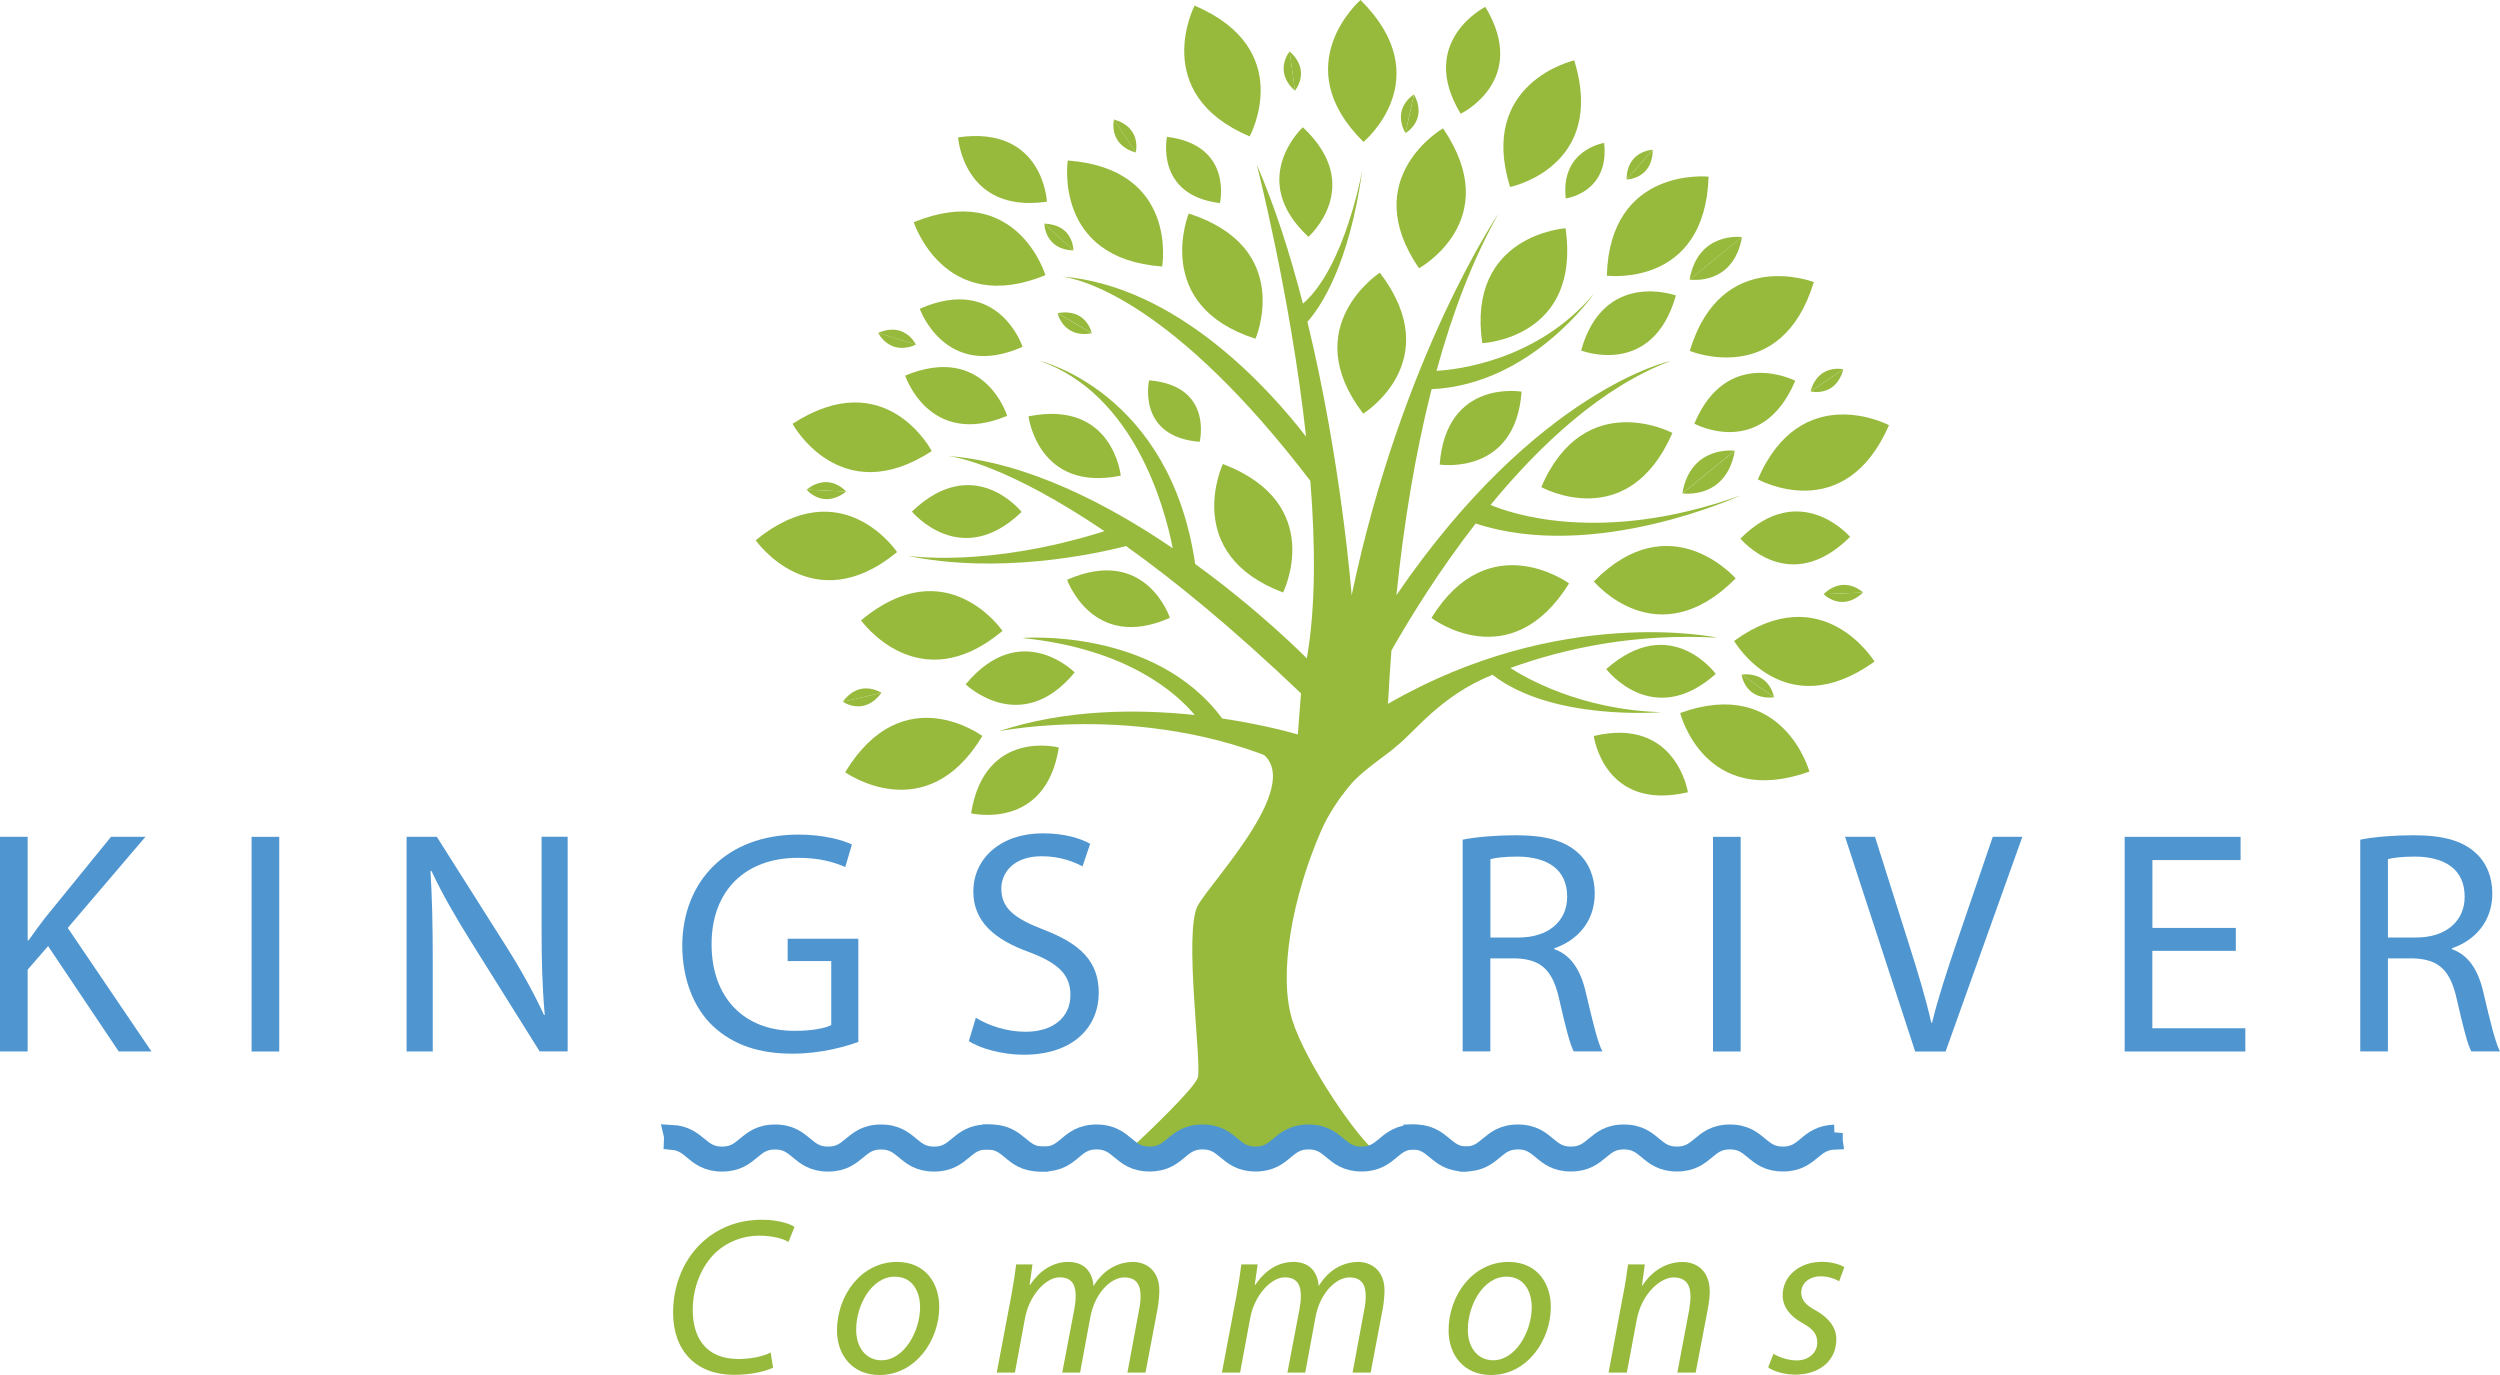 <?xml version="1.0" encoding="UTF-8"?>
<svg id="logos" xmlns="http://www.w3.org/2000/svg" viewBox="0 0 300 165">
  <defs>
    <style>
      .cls-1, .cls-2 {
        fill: #4f96d1;
      }

      .cls-2 {
        stroke: #4f96d1;
        stroke-miterlimit: 10;
        stroke-width: 2px;
      }

      .cls-3 {
        fill: #97ba3d;
      }
    </style>
  </defs>
  <g>
    <path class="cls-3" d="M92.78,164.12c-1.02.46-2.65.86-4.69.86-4.56,0-7.32-2.87-7.32-7.48,0-3.41,1.37-6.65,3.83-8.72,1.88-1.58,4.18-2.41,6.83-2.41,1.98,0,3.43.51,3.91.86l-.72,1.8c-.67-.4-1.96-.75-3.56-.75-1.88,0-3.78.72-5.17,2.01-1.69,1.61-2.76,4.16-2.76,6.89,0,3.22,1.47,5.9,5.49,5.9,1.37,0,2.87-.27,3.86-.78l.29,1.82Z"/>
    <path class="cls-3" d="M105.51,165c-3.24,0-5.07-2.41-5.07-5.34,0-4.29,2.97-8.23,7.18-8.23,3.51,0,5.09,2.65,5.09,5.39,0,4.02-2.84,8.18-7.18,8.18h-.03ZM105.8,163.23c2.63,0,4.61-3.38,4.61-6.41,0-1.5-.7-3.62-3.03-3.62-2.79,0-4.64,3.41-4.64,6.38,0,2.12,1.18,3.65,3.03,3.65h.03Z"/>
    <path class="cls-3" d="M119.61,164.71l1.74-9.2c.27-1.45.46-2.71.59-3.78h1.96l-.35,2.44h.08c1.21-1.82,2.84-2.74,4.56-2.74,1.98,0,2.92,1.26,3.03,2.9,1.15-1.88,2.81-2.87,4.74-2.9,1.5,0,3.16.97,3.16,3.41,0,.59-.08,1.48-.21,2.2l-1.45,7.67h-2.17l1.39-7.48c.11-.51.19-1.15.19-1.69,0-1.37-.51-2.25-1.96-2.25-1.61,0-3.54,1.88-4.07,4.77l-1.23,6.65h-2.14l1.45-7.62c.11-.59.16-1.07.16-1.58,0-1.1-.29-2.23-1.93-2.23s-3.65,2.15-4.15,4.91l-1.21,6.52h-2.17Z"/>
    <path class="cls-3" d="M146.63,164.71l1.74-9.2c.27-1.45.46-2.71.59-3.78h1.96l-.35,2.44h.08c1.21-1.82,2.84-2.74,4.56-2.74,1.98,0,2.92,1.26,3.03,2.9,1.15-1.88,2.81-2.87,4.74-2.9,1.5,0,3.16.97,3.16,3.41,0,.59-.08,1.48-.21,2.2l-1.45,7.67h-2.17l1.39-7.48c.11-.51.19-1.15.19-1.69,0-1.37-.51-2.25-1.96-2.25-1.61,0-3.54,1.88-4.07,4.77l-1.23,6.65h-2.14l1.45-7.62c.11-.59.16-1.07.16-1.58,0-1.1-.29-2.23-1.93-2.23s-3.65,2.15-4.15,4.91l-1.21,6.52h-2.17Z"/>
    <path class="cls-3" d="M178.9,165c-3.24,0-5.07-2.41-5.07-5.34,0-4.29,2.97-8.23,7.18-8.23,3.51,0,5.09,2.65,5.09,5.39,0,4.02-2.84,8.18-7.18,8.18h-.03ZM179.2,163.23c2.63,0,4.61-3.38,4.61-6.41,0-1.5-.7-3.62-3.03-3.62-2.79,0-4.64,3.41-4.64,6.38,0,2.12,1.18,3.65,3.03,3.65h.03Z"/>
    <path class="cls-3" d="M193.03,164.71l1.72-9.2c.29-1.45.48-2.71.62-3.78h2.01l-.35,2.55h.05c1.18-1.82,2.92-2.84,4.82-2.84,1.53,0,3.27.88,3.27,3.59,0,.59-.11,1.39-.24,2.09l-1.45,7.59h-2.2l1.42-7.51c.08-.51.16-1.1.16-1.66,0-1.29-.51-2.25-2.04-2.25s-3.83,1.9-4.42,5.12l-1.18,6.3h-2.2Z"/>
    <path class="cls-3" d="M212.81,162.45c.59.38,1.72.8,2.79.8,1.5,0,2.47-.97,2.47-2.12,0-1.02-.46-1.64-1.82-2.39-1.5-.83-2.33-1.98-2.33-3.3,0-2.28,1.96-4.02,4.72-4.02,1.15,0,2.2.32,2.68.64l-.62,1.69c-.46-.27-1.26-.59-2.22-.59-1.37,0-2.33.83-2.33,1.96,0,.94.62,1.53,1.8,2.17,1.45.83,2.41,1.96,2.41,3.41,0,2.74-2.2,4.26-4.96,4.26-1.39-.03-2.63-.43-3.22-.88l.64-1.64Z"/>
  </g>
  <g>
    <path class="cls-1" d="M0,100.42h3.32v12.42h.11c.69-.99,1.38-1.91,2.02-2.75l7.87-9.67h4.13l-9.32,10.93,10.05,14.83h-3.93l-8.48-12.65-2.45,2.83v9.82H0v-25.76Z"/>
    <path class="cls-1" d="M33.51,100.42v25.76h-3.32v-25.76h3.32Z"/>
    <path class="cls-1" d="M48.79,126.18v-25.76h3.63l8.25,13.03c1.91,3.02,3.4,5.73,4.62,8.37l.08-.04c-.31-3.44-.38-6.57-.38-10.59v-10.78h3.13v25.76h-3.36l-8.18-13.07c-1.8-2.87-3.51-5.81-4.81-8.6l-.11.04c.19,3.25.27,6.35.27,10.63v11.01h-3.13Z"/>
    <path class="cls-1" d="M103,125.03c-1.49.54-4.43,1.41-7.91,1.41-3.9,0-7.11-.99-9.63-3.4-2.22-2.14-3.59-5.58-3.59-9.59.04-7.68,5.31-13.3,13.94-13.3,2.98,0,5.31.65,6.42,1.19l-.8,2.71c-1.38-.61-3.09-1.11-5.69-1.11-6.27,0-10.35,3.9-10.35,10.36s3.93,10.4,9.93,10.4c2.18,0,3.67-.31,4.43-.69v-7.68h-5.23v-2.68h8.48v12.38Z"/>
    <path class="cls-1" d="M117.1,122.13c1.49.92,3.67,1.68,5.96,1.68,3.4,0,5.39-1.8,5.39-4.4,0-2.41-1.38-3.78-4.85-5.12-4.2-1.49-6.8-3.67-6.8-7.3,0-4.01,3.32-6.99,8.33-6.99,2.64,0,4.55.61,5.69,1.26l-.92,2.71c-.84-.46-2.56-1.22-4.89-1.22-3.51,0-4.85,2.1-4.85,3.86,0,2.41,1.57,3.59,5.12,4.97,4.36,1.68,6.57,3.78,6.57,7.57,0,3.98-2.94,7.42-9.02,7.42-2.48,0-5.2-.73-6.57-1.64l.84-2.79Z"/>
  </g>
  <g>
    <path class="cls-1" d="M175.52,100.76c1.68-.34,4.09-.53,6.38-.53,3.55,0,5.85.65,7.45,2.1,1.3,1.15,2.02,2.9,2.02,4.89,0,3.4-2.14,5.66-4.85,6.57v.11c1.99.69,3.17,2.52,3.78,5.2.84,3.59,1.45,6.08,1.99,7.07h-3.44c-.42-.73-.99-2.94-1.72-6.15-.76-3.55-2.14-4.89-5.16-5.01h-3.13v11.16h-3.32v-25.42ZM178.85,112.5h3.4c3.55,0,5.81-1.95,5.81-4.89,0-3.33-2.41-4.78-5.92-4.82-1.6,0-2.75.15-3.29.31v9.4Z"/>
    <path class="cls-1" d="M208.88,100.42v25.76h-3.32v-25.76h3.32Z"/>
    <path class="cls-1" d="M229.82,126.18l-8.41-25.76h3.59l4.01,12.69c1.11,3.48,2.06,6.61,2.75,9.63h.08c.73-2.98,1.8-6.23,2.94-9.59l4.35-12.73h3.55l-9.21,25.76h-3.67Z"/>
    <path class="cls-1" d="M268.29,114.1h-10.01v9.29h11.16v2.79h-14.48v-25.76h13.91v2.79h-10.58v8.14h10.01v2.75Z"/>
    <path class="cls-1" d="M283.23,100.76c1.68-.34,4.09-.53,6.38-.53,3.55,0,5.85.65,7.45,2.1,1.3,1.15,2.02,2.9,2.02,4.89,0,3.4-2.14,5.66-4.85,6.57v.11c1.99.69,3.17,2.52,3.78,5.2.84,3.59,1.45,6.08,1.99,7.07h-3.44c-.42-.73-.99-2.94-1.72-6.15-.76-3.55-2.14-4.89-5.16-5.01h-3.13v11.16h-3.32v-25.42ZM286.55,112.5h3.4c3.55,0,5.81-1.95,5.81-4.89,0-3.33-2.41-4.78-5.92-4.82-1.6,0-2.75.15-3.29.31v9.4Z"/>
  </g>
  <path class="cls-3" d="M140.82,138.55c.78-1.23,2.07-1.98,3.65-1.97,1.55.01,2.71,1.2,4.08,1.86.29.14.47.16.76.31.13.06,1.34.05,1.04-.04.04.01.08.03.12.04h1.91c.09-.01.19,0,.27-.03.12-.21.27-.41.46-.6.63-.63,1.33-1.18,2.14-1.55,1.25-.56,2.66-.55,3.69.48.13.13.24.28.35.44.58.17,1.17.37,1.78.6,1.69.62,2.81.61,4.28.35-2.46-1.74-8.72-11.03-10.27-16.01-1.72-5.5,0-14.79,3.44-22.71,3.44-7.91,13.89-15.13,13.89-15.13,0,0-6.33,3.27-12.25,4.49-5.48,1.13-10.65.2-9.2,1,6.19,3.44-5.5,15.48-7.22,18.58s.49,19.03,0,20.64c-.4,1.31-6.1,6.72-8.23,8.7.32.13.6.31.84.56.06.05.09.11.14.17h4c.11-.06.22-.13.33-.19Z"/>
  <g>
    <g>
      <path class="cls-3" d="M113.74,54.73c-.11-.01-.17-.02-.17-.02.06,0,.11.01.17.02Z"/>
      <path class="cls-3" d="M127.39,33.18c-.31-.04-.48-.04-.48-.04.16,0,.32.03.48.04Z"/>
      <path class="cls-3" d="M166.56,84.45c.11-2.12.25-4.25.41-6.39,2.25-3.95,5.71-9.58,10.11-15.24,14.27,4.71,31.79-3.37,31.79-3.37-16.96,6.1-28.03,1.99-30,1.14,5.95-7.24,13.35-14.16,21.61-17.28,0,0-16.03,3.4-32.91,28.11.87-8.47,2.23-16.88,4.22-24.72,11.98-.54,19.48-11.46,19.48-11.46-6.83,8.14-16.68,9.14-18.89,9.26,1.9-6.93,4.34-13.36,7.45-18.88,0,0-11.6,17.03-17.63,45.81,0,0-1.23-16.03-5.31-32.81,1.51-1.69,5.02-6.73,6.6-18.29,0,0-2.06,11.73-7.14,16.11-1.48-5.76-3.3-11.53-5.54-16.69,0,0,4.05,15.73,5.92,32.65-4.42-5.73-15.5-18.11-29.32-19.22,2.35.32,13.35,2.94,29.83,24.52.61,7.6.66,15.14-.42,21.31,0,0-5.41-5.54-13.4-11.33-3.01-20.69-18.65-24.38-18.65-24.38,11.35,4.01,14.99,17.54,15.96,22.49-7.81-5.32-17.54-10.36-26.98-11.07,1.06.12,7.17,1.17,18.79,9.02-14.19,4.49-23.73,2.94-23.73,2.94,11.03,2.29,22.49-.17,26.32-1.15,5.78,4.12,12.76,9.81,20.99,17.67l-.38,4.94s-3.62-1.11-9.07-1.92c-8.16-11-24.03-9.66-24.03-9.66,12.76,1.28,18.65,6.74,20.73,9.24-6.81-.72-15.47-.73-23.53,1.96,0,0,18.43-3.8,35.9,4.56,0,0-.03.55-.08,1.57,3.88.17,2.55.05,5.37,1.56,1.83-2.76,5.21-4.64,6.62-5.98,2.03-1.54,5.14-5.95,11.45-8.5,7.16,5.6,20.24,4.49,20.24,4.49-9.67-.28-16.32-4.15-18.1-5.3,6.58-2.38,14.97-4.18,24.85-3.64,0,0-18.78-4.05-39.51,7.93Z"/>
    </g>
    <path class="cls-3" d="M163.26,0s-9,7.81.36,17.03c0,0,9.15-7.6-.36-17.03Z"/>
    <path class="cls-3" d="M205.03,21.2s-11.84-1.26-12.21,11.88c0,0,11.79,1.51,12.21-11.88Z"/>
    <path class="cls-3" d="M187.87,27.39s-11.88.78-10,13.79c0,0,11.88-.53,10-13.79Z"/>
    <path class="cls-3" d="M143.35.67s-5.49,10.57,6.61,15.7c0,0,5.71-10.44-6.61-15.7Z"/>
    <path class="cls-3" d="M109.65,26.66s3.64,11.35,15.8,6.36c0,0-3.39-11.4-15.8-6.36Z"/>
    <path class="cls-3" d="M188.91,7.24s-11.61,2.65-7.7,15.2c0,0,11.65-2.39,7.7-15.2Z"/>
    <path class="cls-3" d="M173.16,15.4s-10.32,5.95-2.88,16.79c0,0,10.43-5.72,2.88-16.79Z"/>
    <path class="cls-3" d="M128.13,19.26s-1.78,11.78,11.33,12.72c0,0,2.03-11.72-11.33-12.72Z"/>
    <path class="cls-3" d="M142.65,25.62s-4.5,11.03,8.01,15.03c0,0,4.73-10.91-8.01-15.03Z"/>
    <path class="cls-3" d="M165.58,32.72s-9.99,6.49-1.99,16.92c0,0,10.11-6.26,1.99-16.92Z"/>
    <path class="cls-3" d="M217.66,33.85s-11.1-4.32-14.89,8.26c0,0,10.98,4.56,14.89-8.26Z"/>
    <path class="cls-3" d="M208.28,69.41s-7.8-9-17.02.36c0,0,7.59,9.15,17.02-.36Z"/>
    <path class="cls-3" d="M224.94,79.39s-6.19-10.18-16.85-2.48c0,0,5.96,10.29,16.85,2.48Z"/>
    <path class="cls-3" d="M226.68,51.02s-10.53-5.57-15.74,6.5c0,0,10.39,5.78,15.74-6.5Z"/>
    <path class="cls-3" d="M200.69,51.95s-10.53-5.57-15.74,6.5c0,0,10.39,5.78,15.74-6.5Z"/>
    <path class="cls-3" d="M188.29,70.01s-9.61-7.04-16.52,4.14c0,0,9.44,7.23,16.52-4.14Z"/>
    <path class="cls-3" d="M217.13,92.59s-3.16-11.49-15.51-7.03c0,0,2.9,11.54,15.51,7.03Z"/>
    <path class="cls-3" d="M146.74,55.68s-5.06,10.79,7.23,15.42c0,0,5.29-10.65-7.23-15.42Z"/>
    <path class="cls-3" d="M95.1,50.86s5.71,10.46,16.71,3.27c0,0-5.48-10.56-16.71-3.27Z"/>
    <path class="cls-3" d="M90.68,64.83s6.82,9.77,16.97,1.42c0,0-6.6-9.89-16.97-1.42Z"/>
    <path class="cls-3" d="M101.42,92.67s9.7,6.92,16.46-4.35c0,0-9.53-7.11-16.46,4.35Z"/>
    <path class="cls-3" d="M103.32,74.44s6.91,9.71,16.98,1.27c0,0-6.69-9.84-16.98-1.27Z"/>
    <path class="cls-3" d="M110.37,37.05s3.05,8.69,12.34,4.57c0,0-2.86-8.73-12.34-4.57Z"/>
    <path class="cls-3" d="M123.42,49.96s1.12,9.14,11.07,7.12c0,0-.92-9.15-11.07-7.12Z"/>
    <path class="cls-3" d="M108.62,45.07s2.87,8.75,12.24,4.83c0,0-2.68-8.79-12.24-4.83Z"/>
    <path class="cls-3" d="M109.43,61.39s5.86,7.1,13.16.04c0,0-5.7-7.21-13.16-.04Z"/>
    <path class="cls-3" d="M115.88,82.12s6.61,6.4,13.08-1.43c0,0-6.46-6.53-13.08,1.43Z"/>
    <path class="cls-3" d="M192.75,80.29s5.56,7.33,13.14.58c0,0-5.4-7.44-13.14-.58Z"/>
    <path class="cls-3" d="M128.05,69.57s3.06,8.69,12.34,4.57c0,0-2.86-8.73-12.34-4.57Z"/>
    <path class="cls-3" d="M116.53,97.6s8.95,2.14,10.53-7.9c0,0-8.89-2.33-10.53,7.9Z"/>
    <path class="cls-3" d="M172.76,55.75s9.1,1.39,9.83-8.75c0,0-9.05-1.58-9.83,8.75Z"/>
    <path class="cls-3" d="M156.34,15.27s-6.77,6.24.67,13.15c0,0,6.89-6.08-.67-13.15Z"/>
    <path class="cls-3" d="M215.43,45.69s-8.18-4.22-12.11,5.15c0,0,8.07,4.39,12.11-5.15Z"/>
    <path class="cls-3" d="M201.11,35.46s-8.64-3.18-11.38,6.6c0,0,8.55,3.36,11.38-6.6Z"/>
    <path class="cls-3" d="M192.5,17.15s-5.27.78-4.61,6.66c0,0,5.26-.66,4.61-6.66Z"/>
    <path class="cls-3" d="M222.01,64.42s-5.99-6.99-13.16.21c0,0,5.83,7.1,13.16-.21Z"/>
    <path class="cls-3" d="M202.55,95.07s-1.42-9.1-11.3-6.75c0,0,1.22,9.11,11.3,6.75Z"/>
    <path class="cls-3" d="M178.24.82s-8.22,4.14-2.96,12.83c0,0,8.29-3.96,2.96-12.83Z"/>
    <path class="cls-3" d="M140.04,16.42s-1.49,7.01,6.35,7.95c0,0,1.63-6.96-6.35-7.95Z"/>
    <path class="cls-3" d="M114.97,16.48s.61,9.19,10.66,7.72c0,0-.42-9.18-10.66-7.72Z"/>
    <path class="cls-3" d="M137.89,45.64s-1.53,6.77,6.07,7.38c0,0,1.68-6.74-6.07-7.38Z"/>
  </g>
  <path class="cls-3" d="M201.89,59.2s5.24.84,6.29-5.11"/>
  <path class="cls-3" d="M208.17,54.09s-5.28-.73-6.29,5.11"/>
  <path class="cls-3" d="M202.75,33.55s5.24.84,6.29-5.11"/>
  <path class="cls-3" d="M209.04,28.45s-5.28-.73-6.29,5.11"/>
  <path class="cls-3" d="M195.19,21.54s3.11-.03,3.14-3.57"/>
  <path class="cls-3" d="M198.33,17.97s-3.12.1-3.14,3.57"/>
  <path class="cls-3" d="M217.27,46.97s3.02.76,3.93-2.66"/>
  <path class="cls-3" d="M221.2,44.31s-3.04-.69-3.93,2.66"/>
  <path class="cls-3" d="M218.83,71.3s2.17,2.23,4.74-.2"/>
  <path class="cls-3" d="M223.57,71.1s-2.23-2.19-4.74.2"/>
  <path class="cls-3" d="M208.99,80.95s.37,3.09,3.89,2.73"/>
  <path class="cls-3" d="M212.88,83.68s-.44-3.09-3.89-2.73"/>
  <path class="cls-3" d="M128.81,30.06s.05-3.11-3.49-3.22"/>
  <path class="cls-3" d="M125.32,26.83s.02,3.12,3.49,3.22"/>
  <path class="cls-3" d="M131.01,39.98s-.62-3.05-4.1-2.4"/>
  <path class="cls-3" d="M126.91,37.59s.69,3.05,4.1,2.4"/>
  <path class="cls-3" d="M96.79,58.75s1.95,2.42,4.74.24"/>
  <path class="cls-3" d="M101.54,58.99s-2.01-2.39-4.74-.24"/>
  <path class="cls-3" d="M101.14,84.21s2.54,1.79,4.63-1.07"/>
  <path class="cls-3" d="M105.77,83.14s-2.59-1.74-4.63,1.07"/>
  <path class="cls-3" d="M155.39,10.88s2.01-2.37-.64-4.71"/>
  <path class="cls-3" d="M154.75,6.17s-1.97,2.42.64,4.71"/>
  <path class="cls-3" d="M136.29,18.3s.78-3.01-2.63-3.96"/>
  <path class="cls-3" d="M133.67,14.34s-.72,3.04,2.63,3.96"/>
  <path class="cls-3" d="M109.91,41.37s-1.29-2.83-4.53-1.42"/>
  <path class="cls-3" d="M105.38,39.94s1.35,2.82,4.53,1.42"/>
  <path class="cls-3" d="M168.66,15.97s2.71-1.53,1.02-4.64"/>
  <path class="cls-3" d="M169.67,11.33s-2.68,1.6-1.02,4.64"/>
  <g>
    <path class="cls-2" d="M122.04,137.41c-.82-.69-1.76-1.47-3.59-1.47s-2.76.78-3.59,1.47c-.76.63-1.42,1.18-2.77,1.18s-2-.55-2.77-1.18c-.82-.69-1.76-1.47-3.59-1.47s-2.76.78-3.59,1.47c-.76.63-1.42,1.18-2.77,1.18s-2-.55-2.77-1.18c-.82-.69-1.76-1.47-3.59-1.47s-2.76.78-3.59,1.47c-.76.63-1.42,1.18-2.77,1.18s-2-.55-2.77-1.18c-.77-.64-1.67-1.35-3.28-1.43.08.33.1.66.08,1,1.08.1,1.7.57,2.38,1.14.82.69,1.76,1.47,3.59,1.47s2.76-.78,3.59-1.47c.76-.63,1.42-1.18,2.77-1.18s2,.55,2.77,1.18c.82.69,1.76,1.47,3.59,1.47s2.76-.78,3.59-1.47c.76-.63,1.42-1.18,2.77-1.18s2,.55,2.77,1.18c.82.69,1.76,1.47,3.59,1.47s2.76-.78,3.59-1.47c.76-.63,1.42-1.18,2.77-1.18s2,.55,2.77,1.18c.82.69,1.76,1.47,3.59,1.47v-.99c-1.35,0-2-.55-2.77-1.18Z"/>
    <path class="cls-2" d="M176.11,139.58c-1.83,0-2.76-.78-3.59-1.47-.76-.63-1.42-1.18-2.77-1.18s-2,.55-2.77,1.18c-.82.69-1.76,1.47-3.59,1.47s-2.76-.78-3.59-1.47c-.76-.63-1.42-1.18-2.77-1.18s-2,.55-2.77,1.18c-.82.69-1.76,1.47-3.59,1.47s-2.76-.78-3.59-1.47c-.76-.63-1.42-1.18-2.77-1.18s-2,.55-2.77,1.18c-.82.69-1.76,1.47-3.59,1.47s-2.76-.78-3.59-1.47c-.76-.63-1.42-1.18-2.77-1.18s-2,.55-2.76,1.18c-.82.69-1.76,1.47-3.59,1.47s-2.76-.78-3.59-1.47c-.76-.63-1.42-1.18-2.77-1.18v-.99c1.83,0,2.76.78,3.59,1.47.76.63,1.42,1.18,2.77,1.18s2-.55,2.76-1.18c.82-.69,1.76-1.47,3.59-1.47s2.76.78,3.59,1.47c.76.63,1.42,1.18,2.77,1.18s2-.55,2.77-1.18c.82-.69,1.76-1.47,3.59-1.47s2.76.78,3.59,1.47c.76.63,1.42,1.18,2.77,1.18s2-.55,2.76-1.18c.82-.69,1.76-1.47,3.59-1.47s2.76.78,3.59,1.47c.76.63,1.42,1.18,2.77,1.18s2.01-.55,2.77-1.18c.82-.69,1.76-1.47,3.59-1.47s2.76.78,3.59,1.47c.76.63,1.42,1.18,2.77,1.18v.99Z"/>
    <path class="cls-2" d="M220.13,135.96c-1.7.05-2.62.78-3.41,1.45-.76.63-1.42,1.18-2.77,1.18s-2-.55-2.77-1.18c-.82-.69-1.76-1.47-3.59-1.47s-2.76.78-3.59,1.47c-.76.63-1.42,1.18-2.77,1.18s-2-.55-2.77-1.18c-.82-.69-1.76-1.47-3.59-1.47s-2.76.78-3.59,1.47c-.76.63-1.42,1.18-2.77,1.18s-2-.55-2.77-1.18c-.82-.69-1.76-1.47-3.59-1.47s-2.76.78-3.59,1.47c-.76.63-1.42,1.18-2.77,1.18s-2-.55-2.77-1.18c-.82-.69-1.76-1.47-3.59-1.47v.99c1.35,0,2,.55,2.77,1.18.82.69,1.76,1.47,3.59,1.47s2.76-.78,3.59-1.47c.76-.63,1.42-1.18,2.77-1.18s2,.55,2.77,1.18c.82.69,1.76,1.47,3.59,1.47s2.76-.78,3.59-1.47c.76-.63,1.42-1.18,2.77-1.18s2,.55,2.77,1.18c.82.69,1.76,1.47,3.59,1.47s2.76-.78,3.59-1.47c.76-.63,1.42-1.18,2.77-1.18s2,.55,2.77,1.18c.82.69,1.76,1.47,3.59,1.47s2.76-.78,3.59-1.47c.72-.6,1.37-1.11,2.59-1.16-.05-.33-.05-.66,0-.99Z"/>
  </g>
</svg>